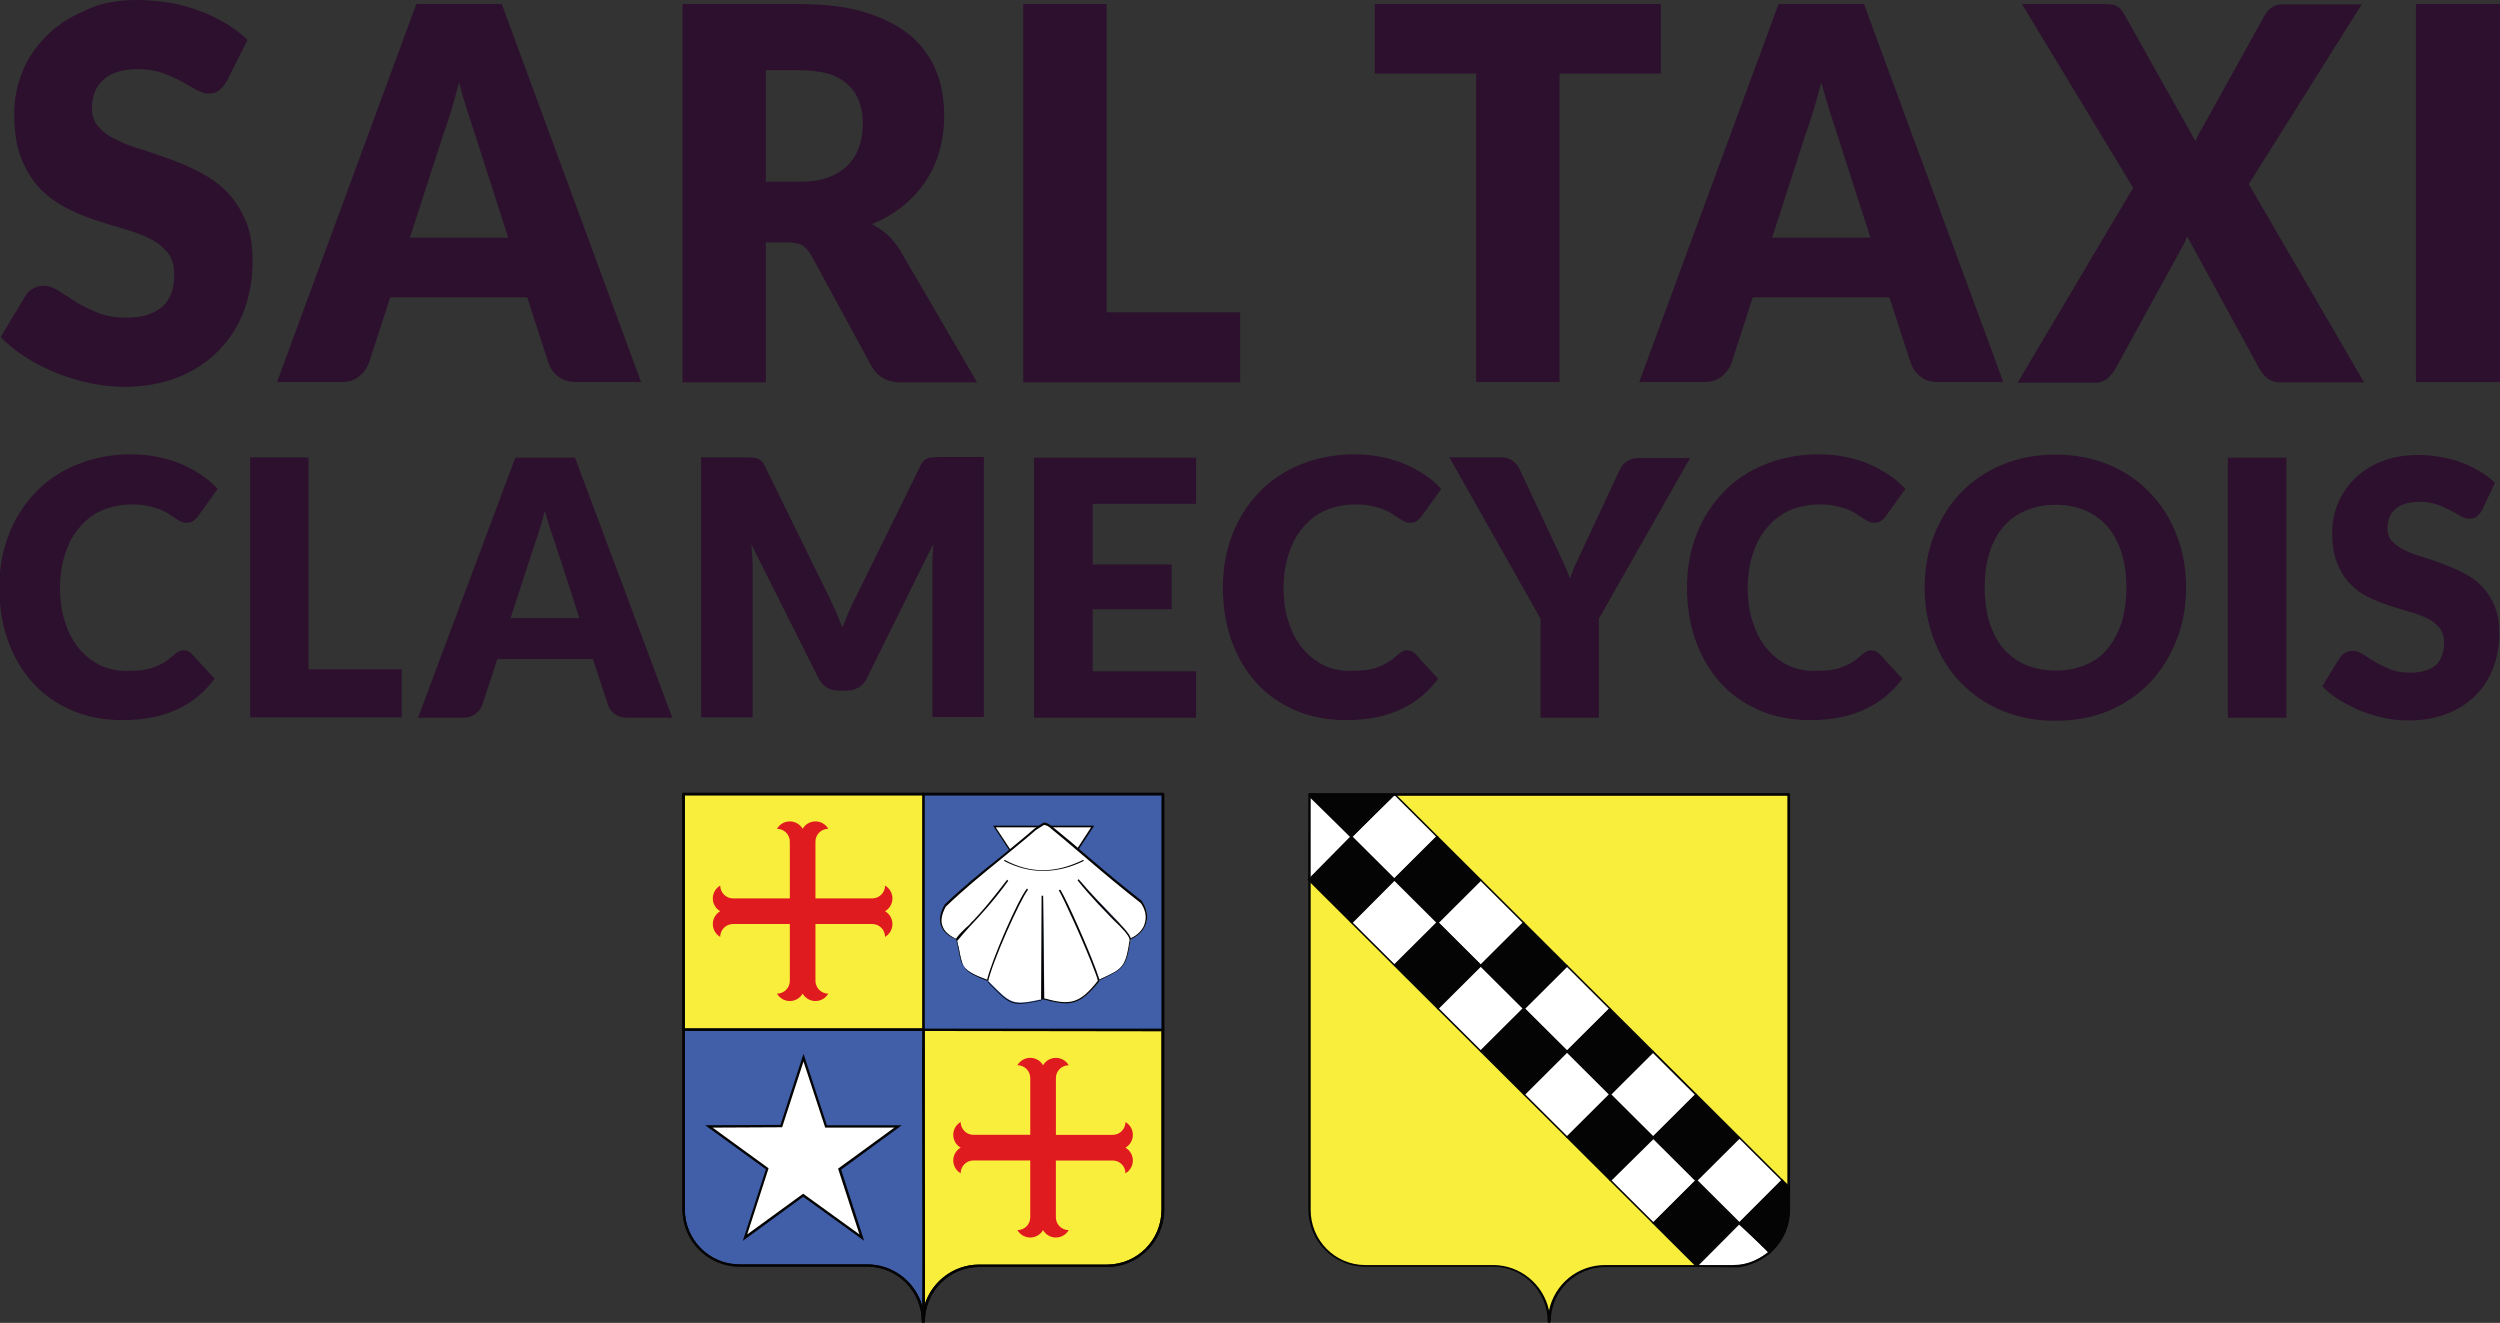 <!-- Generator: Adobe Illustrator 23.0.3, SVG Export Plug-In  -->
<svg version="1.1" xmlns="http://www.w3.org/2000/svg" xmlns:xlink="http://www.w3.org/1999/xlink" x="0px" y="0px" width="737.4px"
	 height="390.2px" viewBox="0 0 737.4 390.2" style="enable-background:new 0 0 737.4 390.2;" xml:space="preserve">
<rect x="0" y="0" width="737.4" height="390.2" fill="#333333" stroke="none"/>
<style type="text/css">
	.st0{fill:#FAEE3C;}
	.st1{fill:#FFFFFF;}
	.st2{fill:#040404;}
	.st3{fill-rule:evenodd;clip-rule:evenodd;fill:#FFFFFF;}
	.st4{fill-rule:evenodd;clip-rule:evenodd;fill:#040404;}
	.st5{fill:#415FA9;}
	.st6{fill:#E01B1F;}
	.st7{fill:#2C102D;}
</style>
<defs>
</defs>
<g>
	<g>
		<g id="layer3_2_">
			<g id="g2946_2_" transform="translate(-75,-202.362)">
				<g id="g4195_2_" transform="translate(2.5e-6,2.6171874e-6)">
					<path id="path4197_2_" class="st0" d="M531.9,592.2c0-9.1,7.4-16.5,16.5-16.5s28.6,0,37.7,0c9.1,0,16.5-7.4,16.5-16.5V436.7
						H461.2v122.5c0,9.1,7.4,16.5,16.5,16.5s28.6,0,37.7,0C524.5,575.7,531.9,583.1,531.9,592.2z"/>
				</g>
			</g>
			<g id="g49702_2_" transform="translate(389.018,42.961)">
			</g>
		</g>
		<g id="layer4_4_">
			<g id="g3220_2_" transform="matrix(1.004,0,0,1,-1.866,1.042)">
				<g id="g3222_2_">
					<g id="g4374_2_" transform="translate(78.718,183.676)">
					</g>
					<g id="g2357_2_" transform="matrix(0.543,0.543,-0.543,0.543,891.692,254.83)">
						<g>
							<polygon id="rect2192_1_" class="st1" points="-462.1,422.2 -438.9,422.2 -438.9,445.4 -462.1,445.4 							"/>
							<path class="st2" d="M-438.6,445.7l-23.8,0l0-23.8l23.8,0L-438.6,445.7z M-461.8,445.1l22.5,0l0-22.6l-22.6,0L-461.8,445.1z"
								/>
						</g>
						<g>
							<polygon id="rect2196_1_" class="st2" points="-462.1,445.6 -438.9,445.6 -438.9,468.7 -462.1,468.7 							"/>
							<path class="st2" d="M-438.6,469l-23.8,0l0-23.8l23.8,0L-438.6,469z M-461.8,468.4l22.6,0l0-22.5l-22.6,0L-461.8,468.4z"/>
						</g>
						<g>
							<polygon id="rect2208_1_" class="st2" points="-438.7,422.2 -415.6,422.2 -415.6,445.4 -438.7,445.4 							"/>
							<path class="st2" d="M-415.3,445.7l-23.8,0l0-23.8l23.8,0L-415.3,445.7z M-438.4,445.1l22.6,0l0-22.6l-22.6,0L-438.4,445.1z"
								/>
						</g>
						<g>
							<polygon id="rect2210_1_" class="st1" points="-415.4,422.2 -392.2,422.2 -392.2,445.4 -415.4,445.4 							"/>
							<path class="st2" d="M-391.9,445.7l-23.8,0l0-23.8l23.8,0L-391.9,445.7z M-415.1,445.1l22.6,0l0-22.6l-22.6,0L-415.1,445.1z"
								/>
						</g>
						<g>
							<polygon id="rect2214_1_" class="st1" points="-438.7,445.6 -415.6,445.6 -415.6,468.7 -438.7,468.7 							"/>
							<path class="st2" d="M-415.3,469l-23.8,0l0-23.8l23.8,0L-415.3,469z M-438.4,468.4l22.5,0l0-22.6l-22.6,0L-438.4,468.4z"/>
						</g>
						<g>
							<polygon id="rect2216_1_" class="st2" points="-415.4,445.6 -392.2,445.6 -392.2,468.7 -415.4,468.7 							"/>
							<path class="st2" d="M-391.9,469l-23.8,0l0-23.8l23.8,0L-391.9,469z M-415.1,468.4l22.6,0l0-22.6l-22.6,0L-415.1,468.4z"/>
						</g>
						<g>
							<polygon id="rect2256_1_" class="st2" points="-392.1,422.2 -368.9,422.2 -368.9,445.4 -392.1,445.4 							"/>
							<path class="st2" d="M-368.6,445.7l-23.8,0l0-23.8l23.8,0L-368.6,445.7z M-391.8,445.1l22.6,0l0-22.6l-22.6,0L-391.8,445.1z"
								/>
						</g>
						<g>
							<polygon id="rect2258_1_" class="st1" points="-368.7,422.2 -345.6,422.2 -345.6,445.4 -368.7,445.4 							"/>
							<path class="st2" d="M-345.3,445.7l-23.8,0l0-23.8l23.8,0L-345.3,445.7z M-368.4,445.1l22.6,0l0-22.6l-22.6,0L-368.4,445.1z"
								/>
						</g>
						<g>
							<polygon id="rect2262_1_" class="st1" points="-392.1,445.6 -368.9,445.6 -368.9,468.7 -392.1,468.7 							"/>
							<path class="st2" d="M-368.6,469l-23.8,0l0-23.8l23.8,0L-368.6,469z M-391.8,468.4l22.6,0l0-22.6l-22.6,0L-391.8,468.4z"/>
						</g>
						<g>
							<polygon id="rect2264_1_" class="st2" points="-368.7,445.6 -345.6,445.6 -345.6,468.7 -368.7,468.7 							"/>
							<path class="st2" d="M-345.3,469l-23.8,0l0-23.8l23.8,0L-345.3,469z M-368.4,468.4l22.6,0l0-22.6l-22.6,0L-368.4,468.4z"/>
						</g>
						<g>
							<polygon id="rect2270_1_" class="st2" points="-345.4,422.2 -322.2,422.2 -322.2,445.4 -345.4,445.4 							"/>
							<path class="st2" d="M-321.9,445.7l-23.8,0l0-23.8l23.8,0L-321.9,445.7z M-345.1,445.1l22.6,0l0-22.6l-22.6,0L-345.1,445.1z"
								/>
						</g>
						<g>
							<polygon id="rect2276_1_" class="st1" points="-345.4,445.6 -322.2,445.6 -322.2,468.7 -345.4,468.7 							"/>
							<path class="st2" d="M-321.9,469l-23.8,0l0-23.8l23.8,0L-321.9,469z M-345.1,468.4l22.6,0l0-22.6l-22.6,0L-345.1,468.4z"/>
						</g>
						<g>
							<polygon id="rect2197_1_" class="st2" points="-322.1,468.7 -322.1,445.6 -298.9,445.6 -298.9,468.7 							"/>
							<path class="st2" d="M-298.6,469l-23.8,0l0-23.8l23.8,0L-298.6,469z M-321.8,468.4l22.6,0l0-22.6l-22.6,0L-321.8,468.4z"/>
						</g>
						<g>
							<polygon id="rect2199_1_" class="st1" points="-298.7,468.7 -298.7,445.6 -275.6,445.6 -275.6,468.7 							"/>
							<path class="st2" d="M-275.3,469l-23.8,0l0-23.8l23.8,0L-275.3,469z M-298.4,468.4l22.6,0l0-22.5l-22.5,0L-298.4,468.4z"/>
						</g>
						<g>
							<polygon id="rect2201_1_" class="st1" points="-322.1,445.4 -322.1,422.2 -298.9,422.2 -298.9,445.4 							"/>
							<path class="st2" d="M-298.6,445.7l-23.8,0l0-23.8l23.8,0L-298.6,445.7z M-321.8,445.1l22.6,0l0-22.5l-22.6,0L-321.8,445.1z"
								/>
						</g>
						<g>
							<polygon id="rect2203_1_" class="st2" points="-298.7,445.4 -298.7,422.2 -275.6,422.2 -275.6,445.4 							"/>
							<path class="st2" d="M-275.3,445.7l-23.8,0l0-23.8l23.8,0L-275.3,445.7z M-298.4,445.1l22.5,0l0-22.6l-22.6,0L-298.4,445.1z"
								/>
						</g>
						<g>
							<polygon id="rect2301_1_" class="st2" points="-275.4,468.7 -275.4,445.6 -252.2,445.6 -252.2,468.7 							"/>
							<path class="st2" d="M-251.9,469l-23.8,0l0-23.8l23.8,0L-251.9,469z M-275.1,468.4l22.6,0l0-22.6l-22.6,0L-275.1,468.4z"/>
						</g>
						<g>
							<polygon id="rect2305_1_" class="st1" points="-275.4,445.4 -275.4,422.2 -252.2,422.2 -252.2,445.4 							"/>
							<path class="st2" d="M-251.9,445.7l-23.8,0l0-23.8l23.8,0L-251.9,445.7z M-275.1,445.1l22.6,0l0-22.6l-22.6,0L-275.1,445.1z"
								/>
						</g>
						<g>
							<path id="path2407_1_" class="st3" d="M-484.9,445.3l22.8,23.3l-0.2-23.1L-484.9,445.3z"/>
							<path class="st2" d="M-461.8,469.2l-23.6-24.1l23.4,0.2L-461.8,469.2z M-484.3,445.6l22,22.5l-0.2-22.3L-484.3,445.6z"/>
						</g>
						<g>
							<path id="path4355_1_" class="st4" d="M-462,422.9l-22.8,22.3c-0.2,0.2-0.1,0.5,0.2,0.5l22.4-0.2L-462,422.9z"/>
							<path class="st2" d="M-461.9,445.8l-22.7,0.2c-0.2,0-0.5-0.1-0.5-0.4c-0.1-0.2,0-0.5,0.1-0.6l23.3-22.8L-461.9,445.8z
								 M-484.6,445.4l22.1-0.2l0.2-21.6L-484.6,445.4z"/>
						</g>
						<g>
							<path id="path4359_1_" class="st3" d="M-252.3,445.5l0.1,23.2c0,0,10.5-10.3,11.1-10.9c0.4-0.4,3.2-3.3,5-12.5
								C-236,444.9-252.5,445.5-252.3,445.5z"/>
							<path class="st2" d="M-240.7,457.9C-240.8,457.9-240.8,458-240.7,457.9c-0.7,0.7-11.1,10.9-11.2,11l-0.5,0.5l-0.1-23.9l0-0.2
								l0.6-0.2l0,0.1c0.5,0,1.5,0,2.7-0.1c11.8-0.4,13.2-0.3,13.4,0l0.1,0.1l0,0.2C-237.4,454.1-240,457.2-240.7,457.9z
								 M-251.8,468c2.1-2.1,10.1-9.9,10.6-10.4c0.3-0.3,3.1-3.1,4.8-12c-1.4-0.2-9.3,0.1-12.8,0.2c-0.9,0-1.6,0.1-2.2,0.1
								c-0.2,0-0.4,0-0.5,0L-251.8,468z"/>
						</g>
						<g>
							<path id="path4362_1_" class="st4" d="M-252.3,422.2l3.4-0.1l7.3,7.5c0,0,5.6,4.5,5.6,15.6l-16.2,0.1L-252.3,422.2z"/>
							<path class="st2" d="M-235.7,445.5l-16.8,0.1l-0.1-23.7l3.8-0.1l7.4,7.5c0.4,0.3,5.7,4.9,5.7,15.8L-235.7,445.5z M-251.9,445
								l15.6-0.1c-0.1-10.6-5.4-15-5.5-15.1l0,0l0,0l-7.2-7.4l-2.9,0L-251.9,445z"/>
						</g>
					</g>
				</g>
				<g id="g3248_2_">
				</g>
				<g id="g3250_2_">
				</g>
				<g id="g3252_2_">
				</g>
			</g>
		</g>
		<g id="layer1_4_">
			<g id="g3067_2_" transform="translate(-75,-202.362)">
				<path class="st2" d="M531.9,592.6c-0.2,0-0.4-0.2-0.4-0.4c0-8.9-7.2-16.2-16.1-16.2h-37.7c-9.3,0-16.8-7.6-16.8-16.9V436.7
					c0-0.2,0.2-0.4,0.4-0.4h141.3c0.2,0,0.4,0.2,0.4,0.4v122.5c0,9.3-7.6,16.9-16.8,16.9h-37.7c-8.9,0-16.1,7.2-16.1,16.2
					C532.3,592.4,532.1,592.6,531.9,592.6z M461.6,437.1v122.2c0,8.9,7.2,16.2,16.1,16.2h37.7c8.1,0,14.9,5.8,16.5,13.4
					c1.6-7.7,8.4-13.4,16.5-13.4h37.7c8.9,0,16.1-7.2,16.1-16.2V437.1H461.6z"/>
			</g>
		</g>
	</g>
	<g>
		<g id="layer1_1_">
			<g>
				<path id="path3573_1_" class="st0" d="M272.3,389.8c0-9.1,7.4-16.5,16.5-16.5s28.6,0,37.7,0s16.5-7.4,16.5-16.5v-53h-70.7V389.8
					z"/>
				<path class="st2" d="M272.3,390.2c-0.2,0-0.4-0.2-0.4-0.4v-86c0-0.2,0.2-0.4,0.4-0.4l70.7,0c0.1,0,0.2,0,0.3,0.1
					c0.1,0.1,0.1,0.2,0.1,0.3v53c0,9.3-7.6,16.9-16.8,16.9h-37.7c-8.9,0-16.1,7.2-16.1,16.2C272.7,390,272.5,390.2,272.3,390.2z
					 M272.7,304.1V385c2.1-6.9,8.5-12,16.1-12h37.7c8.9,0,16.1-7.2,16.1-16.2v-52.6L272.7,304.1z"/>
			</g>
			<g>
				<path id="path3571_1_" class="st5" d="M272.3,234.3v69.5H343v-69.5H272.3z"/>
				<path class="st2" d="M343,304.1h-70.7c-0.2,0-0.4-0.2-0.4-0.4v-69.5c0-0.2,0.2-0.4,0.4-0.4H343c0.2,0,0.4,0.2,0.4,0.4v69.5
					c0,0.1,0,0.2-0.1,0.3C343.2,304.1,343.1,304.1,343,304.1z M272.7,303.4h70v-68.8h-70V303.4z"/>
			</g>
			<g>
				<path id="path3569_1_" class="st0" d="M201.6,234.3v69.5h70.7v-69.5H201.6z"/>
				<path class="st2" d="M201.6,304.1c-0.1,0-0.2,0-0.3-0.1c-0.1-0.1-0.1-0.2-0.1-0.3v-69.5c0-0.2,0.2-0.4,0.4-0.4h70.7
					c0.2,0,0.4,0.2,0.4,0.4v69.5c0,0.2-0.2,0.4-0.4,0.4H201.6z M202,234.6v68.8h70v-68.8H202z"/>
			</g>
			<g>
				<path id="path1572-2_1_" class="st5" d="M272.3,389.8c0-9.1-7.4-16.5-16.5-16.5s-28.6,0-37.7,0c-9.1,0-16.5-7.4-16.5-16.5
					c0-17.7,0-35.3,0-53h70.7C272.3,331.9,272.5,361.7,272.3,389.8z"/>
				<path class="st2" d="M272.3,390.2C272.3,390.2,272.3,390.2,272.3,390.2c-0.2,0-0.4-0.2-0.4-0.4c0-8.9-7.2-16.2-16.1-16.2h-37.7
					c-9.3,0-16.8-7.6-16.8-16.9v-53c0-0.1,0-0.2,0.1-0.3c0.1-0.1,0.2-0.1,0.3-0.1l70.7,0c0.1,0,0.2,0,0.3,0.1
					c0.1,0.1,0.1,0.2,0.1,0.3c0,11.1,0,22.7,0,33.9c0,17.3,0.1,35.1,0,52.1C272.7,390,272.5,390.2,272.3,390.2z M272.7,389.8
					L272.7,389.8L272.7,389.8z M202,304.1v52.6c0,8.9,7.2,16.2,16.1,16.2h37.7c7.6,0,14.1,5.1,16.2,12.1c0.1-15.6,0-31.7,0-47.3
					c0-11.1-0.1-22.5,0-33.6L202,304.1z"/>
			</g>
		</g>
		<g id="layer2_1_">
			<g id="layer4-2-1_2_" transform="matrix(0.413,0,0,0.413,26.915,25.079)">
				<g id="g4299-6_2_" transform="matrix(0.175,0,0,0.175,-50.481,-51.936)">
					<g>
						<path id="path4301-8_1_" class="st6" d="M3139.4,3952.5c0,28.9-23.4,52.4-52.4,52.4c10.8,18.7,30.8,30.2,52.4,30.2
							s41.5-11.5,52.3-30.2c10.8,18.7,30.7,30.2,52.3,30.2s41.6-11.5,52.3-30.2c-28.9,0-52.3-23.4-52.3-52.4v-231.7h231.7
							c28.9,0,52.3,23.4,52.3,52.4c18.7-10.8,30.2-30.8,30.2-52.3c0-21.6-11.5-41.6-30.2-52.4c18.7-10.8,30.2-30.7,30.2-52.3
							s-11.5-41.6-30.2-52.3c0,28.9-23.4,52.3-52.3,52.3h-231.7v-231.7c0-28.9,23.4-52.3,52.3-52.3c-10.8-18.7-30.7-30.2-52.3-30.2
							s-41.6,11.5-52.3,30.2c-10.8-18.7-30.7-30.2-52.3-30.2s-41.6,11.5-52.4,30.2c28.9,0,52.4,23.4,52.4,52.3v231.7h-231.7
							c-28.9,0-52.4-23.4-52.4-52.3c-18.7,10.8-30.2,30.7-30.2,52.3s11.5,41.6,30.2,52.3c-18.7,10.8-30.2,30.8-30.2,52.4
							c0,21.6,11.5,41.5,30.2,52.3c0-28.9,23.4-52.4,52.4-52.4h231.7V3952.5z"/>
					</g>
				</g>
			</g>
			<g id="g16319_2_" transform="translate(298.5,293.623)">
				<g id="g16312_2_" transform="matrix(0.413,0,0,0.413,26.915,25.079)">
					<g id="g16314_2_" transform="matrix(0.175,0,0,0.175,-50.481,-51.936)">
						<g>
							<path id="path16316_1_" class="st6" d="M-9.5,855.1c0,28.9-23.4,52.3-52.4,52.3c10.8,18.7,30.8,30.2,52.3,30.2
								c21.6,0,41.6-11.5,52.4-30.2c10.8,18.7,30.7,30.2,52.3,30.2s41.6-11.5,52.3-30.2c-28.9,0-52.3-23.4-52.3-52.3V623.3h231.7
								c28.9,0,52.3,23.4,52.3,52.3c18.7-10.8,30.2-30.7,30.2-52.3c0-21.6-11.5-41.6-30.2-52.3c18.7-10.8,30.2-30.7,30.2-52.3
								s-11.5-41.6-30.2-52.3c0,28.9-23.4,52.3-52.3,52.3H95.2V286.9c0-28.9,23.4-52.3,52.3-52.3c-10.8-18.7-30.7-30.2-52.3-30.2
								s-41.6,11.5-52.3,30.2C32,215.9,12.1,204.3-9.5,204.3c-21.6,0-41.5,11.5-52.3,30.2c28.9,0,52.4,23.4,52.4,52.3v231.7h-231.7
								c-28.9,0-52.4-23.4-52.4-52.3c-18.7,10.8-30.2,30.7-30.2,52.3s11.5,41.5,30.2,52.3c-18.7,10.8-30.2,30.7-30.2,52.3
								c0,21.6,11.5,41.6,30.2,52.3c0-28.9,23.4-52.3,52.4-52.3H-9.5V855.1z"/>
						</g>
					</g>
				</g>
			</g>
			<g>
				<path id="path8347_1_" class="st1" d="M237,312l6.7,20.3l21.2,0l-17.2,12.6l6.6,20.2l-17.3-12.5l-17.2,12.5l6.5-20.3l-17.2-12.5
					l21.3-0.1L237,312L237,312z"/>
				<path class="st2" d="M219.1,366l6.8-21.1L208,331.9l22.2-0.1l6.8-21l6.9,21.1l22.1,0L248.1,345l6.8,21l-18-13L219.1,366z
					 M236.9,352.1l16.6,12l-6.3-19.4l16.6-12.1l-20.4,0l-6.4-19.5l-6.3,19.4l-20.5,0.1l16.5,12l-6.3,19.5L236.9,352.1z"/>
			</g>
			<g id="g17634_2_" transform="matrix(2.15,0,0,2.15,-153.928,-469.025)">
				<g id="layer1-0_2_">
				</g>
				<g id="layer2-2_2_">
					<g id="g4219_2_" transform="matrix(0.715,0,0,0.757,137.77,128.472)">
						<g>
							<path id="path4221_1_" class="st3" d="M98.2,268.2l9.5,13.6l9.4-13.6h-9.6H98.2L98.2,268.2z"/>
							<path class="st2" d="M107.7,282.1l-9.7-14h19.4L107.7,282.1z M98.5,268.4l9.2,13.2l9.1-13.2H98.5z"/>
						</g>
						<g>
							<path id="path4223_1_" class="st3" d="M106.1,268.7c-5.8,4.8-11.8,8.8-17.3,13.9c-1.5,2.7-1.1,4.8,2.2,6.1
								c3.5-4,4.4-4.2,9.8-10.9c-5.3,7-9.8,10.1-9.8,10.9c1.3,4.7,0.2,5.4,6,7.4c0.7-3.4,6.1-15,7.7-16.8c-1.6,1.9-7,13.4-7.7,16.9
								c4.5,4.2,4.4,4.6,10.6,3.3l0.1-19.2l0.1,19.2c5.1,1.3,6.9,1.1,10.6-3.3c-0.9-3.1-6.1-14.2-7.5-16.5
								c1.1,1.8,6.3,12.5,7.5,16.3c4.5-2,5.1-2.1,6-7.4c-0.2-1.7-4.5-4.4-10-10.8c5.5,6.1,10.1,9.5,10,10.8c3.6-1.5,3.8-4.6,2.1-6.8
								c-6-4.3-11.2-8.9-17.1-13.4c0,0-1.1-1-1.6-0.7L106.1,268.7z"/>
							<path class="st2" d="M111.9,300.3c-1.2,0-2.5-0.3-4.2-0.7l0,0l-0.1,0c-5.9,1.2-6.2,0.9-10-2.7c-0.2-0.2-0.4-0.4-0.7-0.7
								l-0.1-0.1l0-0.1c0,0,0,0,0,0c-4.7-1.6-4.9-2.5-5.4-5.2c-0.1-0.6-0.3-1.3-0.5-2.1c-1.6-0.6-2.5-1.4-2.9-2.5
								c-0.4-1-0.2-2.3,0.7-3.8l0,0c3.3-3,6.9-5.8,10.4-8.4c2.3-1.8,4.7-3.6,7-5.5l0,0l1.5-0.9c0.6-0.3,1.7,0.6,1.8,0.7
								c2.5,1.9,5,3.9,7.3,5.8c3.1,2.5,6.4,5.1,9.8,7.6l0,0c0.9,1.2,1.3,2.7,0.9,4c-0.4,1.3-1.4,2.3-3,3c-0.8,5.1-1.5,5.4-5.5,7.2
								l-0.5,0.2c0,0,0,0,0,0l0,0.1l0,0.1C115.9,299.2,114.3,300.3,111.9,300.3z M107.8,299.4c5,1.3,6.8,1,10.3-3.2
								c-0.1-0.4-0.3-1-0.6-1.7c-1.8-4.6-5.9-13.1-6.9-14.7l0.3-0.1c1.3,2,5.2,10.3,6.9,14.7c0.2,0.6,0.4,1.1,0.6,1.6l0.4-0.2
								c4-1.7,4.6-2,5.4-7c-0.1-0.8-1.3-2-3.2-3.7c-1.7-1.7-4.1-3.9-6.8-7.1l0.2-0.2c2.3,2.6,4.5,4.7,6.2,6.4
								c2.2,2.1,3.6,3.5,3.8,4.3c1.4-0.6,2.4-1.6,2.7-2.7c0.4-1.2,0.1-2.6-0.8-3.7c-3.4-2.5-6.7-5.1-9.8-7.6
								c-2.4-1.9-4.8-3.9-7.3-5.8c-0.4-0.4-1.1-0.8-1.5-0.7l-1.5,0.9c-2.3,1.9-4.7,3.7-7,5.5c-3.4,2.6-7,5.4-10.3,8.4
								c-0.8,1.4-1,2.6-0.6,3.5c0.3,0.9,1.2,1.7,2.6,2.3c0.2-0.4,0.7-0.9,1.9-2c0.2-0.2,0.4-0.3,0.6-0.5c0.3-0.3,0.5-0.6,0.8-0.8
								c1.6-1.6,3.2-3.3,6.5-7.4l0.2,0.2c-2.9,3.8-5.6,6.5-7.4,8.3c-0.7,0.7-1.4,1.5-2.4,2.6c0.2,0.8,0.4,1.5,0.5,2.2
								c0.6,2.7,0.7,3.4,5.2,5c0.8-3.5,6-14.8,7.7-16.7l0.2,0.2c-1.5,1.8-6.9,13.1-7.7,16.8c0.2,0.2,0.4,0.4,0.6,0.6
								c3.8,3.6,4,3.8,9.6,2.7l0.1-19h0.3L107.8,299.4z"/>
						</g>
						<g>
							<path id="path4225_1_" class="st3" d="M100.2,274.3c5.5,2.7,10.5,2.2,15.3,0"/>
							<path class="st2" d="M107.6,276.3c-2.6,0-5-0.6-7.5-1.8l0.1-0.2c4.9,2.5,9.7,2.5,15.1,0l0.1,0.2
								C112.8,275.7,110.2,276.3,107.6,276.3z"/>
						</g>
					</g>
				</g>
				<g id="layer3-4_2_">
				</g>
				<g id="layer4-8_2_">
				</g>
			</g>
		</g>
		<g id="layer4_1_">
			<path class="st2" d="M272.3,390.2c-0.2,0-0.4-0.2-0.4-0.4c0-8.9-7.2-16.2-16.1-16.2h-37.7c-9.3,0-16.8-7.6-16.8-16.9V234.3
				c0-0.2,0.2-0.4,0.4-0.4H343c0.2,0,0.4,0.2,0.4,0.4v122.5c0,9.3-7.6,16.9-16.8,16.9h-37.7c-8.9,0-16.1,7.2-16.1,16.2
				C272.7,390,272.5,390.2,272.3,390.2z M202,234.6v122.2c0,8.9,7.2,16.2,16.1,16.2h37.7c8.1,0,14.9,5.8,16.5,13.4
				c1.6-7.6,8.4-13.4,16.5-13.4h37.7c8.9,0,16.1-7.2,16.1-16.2V234.6H202z"/>
		</g>
	</g>
</g>
<path class="st7" d="M66.9,23.9c-0.7,1.2-1.5,2.1-2.3,2.8c-0.8,0.6-1.8,0.9-3.1,0.9c-1.1,0-2.3-0.4-3.6-1.1
	c-1.3-0.7-2.7-1.6-4.4-2.5c-1.6-0.9-3.5-1.7-5.6-2.5c-2.1-0.7-4.5-1.1-7.1-1.1c-4.6,0-8,1-10.3,3.1c-2.3,2.1-3.4,4.9-3.4,8.4
	c0,2.2,0.7,4.1,2,5.6c1.4,1.5,3.1,2.8,5.4,3.8c2.2,1.1,4.7,2.1,7.6,2.9c2.8,0.9,5.7,1.9,8.7,3c3,1.1,5.9,2.4,8.7,3.9
	c2.8,1.5,5.4,3.4,7.6,5.7c2.2,2.3,4,5.1,5.4,8.4c1.4,3.3,2,7.3,2,11.9c0,5.2-0.9,10-2.5,14.5c-1.7,4.5-4.2,8.4-7.4,11.7
	c-3.2,3.3-7.2,6-11.9,7.9c-4.7,1.9-10.1,2.9-16.1,2.9c-3.3,0-6.7-0.4-10.1-1.1c-3.4-0.7-6.7-1.7-9.9-3s-6.2-2.8-9-4.6
	c-2.8-1.8-5.3-3.8-7.4-6l7.3-12.1c0.5-0.9,1.3-1.7,2.3-2.2c1-0.6,2-0.8,3.1-0.8c1.5,0,2.9,0.5,4.4,1.5c1.5,1,3.2,2,5,3.2
	c1.9,1.2,4,2.2,6.4,3.2c2.4,1,5.3,1.5,8.6,1.5c4.5,0,7.9-1,10.4-3.1c2.5-2.1,3.7-5.3,3.7-9.8c0-2.6-0.7-4.7-2-6.4
	c-1.4-1.6-3.1-3-5.4-4.1c-2.2-1.1-4.7-2-7.5-2.8c-2.8-0.8-5.7-1.7-8.7-2.7c-3-1-5.9-2.2-8.7-3.7c-2.8-1.5-5.3-3.4-7.5-5.7
	c-2.2-2.4-4-5.3-5.4-8.9c-1.4-3.5-2-7.9-2-13.1c0-4.2,0.8-8.3,2.4-12.2c1.6-4,4-7.5,7.1-10.6c3.1-3.1,6.9-5.6,11.4-7.5
	C29.5,0.9,34.7,0,40.5,0c3.3,0,6.4,0.3,9.5,0.8c3.1,0.5,6,1.3,8.8,2.4c2.8,1,5.4,2.3,7.8,3.7c2.4,1.5,4.6,3.1,6.4,4.9L66.9,23.9z"/>
<path class="st7" d="M189.1,112.7H170c-2.1,0-3.9-0.5-5.3-1.6c-1.4-1-2.3-2.4-2.9-4l-6.3-19.4h-40.4l-6.3,19.4
	c-0.5,1.4-1.4,2.7-2.8,3.9c-1.4,1.1-3.1,1.7-5.2,1.7H81.7L122.8,1.2H148L189.1,112.7z M120.9,70.1h29l-9.8-30.5
	c-0.6-1.9-1.4-4.2-2.2-6.8c-0.9-2.6-1.7-5.5-2.5-8.5c-0.8,3.1-1.6,6-2.4,8.6c-0.8,2.7-1.6,4.9-2.3,6.9L120.9,70.1z"/>
<path class="st7" d="M225.9,71.5v41.3h-24.6V1.2h34.5c7.7,0,14.2,0.8,19.6,2.5c5.4,1.7,9.8,4,13.3,6.9c3.4,3,5.9,6.5,7.5,10.5
	c1.6,4,2.3,8.4,2.3,13.2c0,3.6-0.5,7-1.4,10.3c-0.9,3.2-2.3,6.2-4.1,8.9c-1.8,2.7-4.1,5.2-6.7,7.3c-2.6,2.1-5.7,3.9-9.1,5.3
	c1.6,0.9,3.2,1.9,4.6,3.2c1.4,1.3,2.7,2.8,3.8,4.7l22.6,38.8h-22.3c-4.1,0-7.1-1.6-8.9-4.9l-17.6-32.4c-0.8-1.4-1.7-2.4-2.7-3.1
	c-1-0.6-2.5-0.9-4.4-0.9H225.9z M225.9,53.6h9.9c3.4,0,6.2-0.4,8.6-1.3c2.4-0.9,4.3-2.1,5.8-3.7c1.5-1.6,2.6-3.4,3.3-5.5
	c0.7-2.1,1-4.4,1-6.8c0-4.9-1.5-8.7-4.6-11.5c-3-2.8-7.7-4.1-14.1-4.1h-9.9V53.6z"/>
<path class="st7" d="M326.5,92.1h39.3v20.7h-64V1.2h24.6V92.1z"/>
<path class="st7" d="M489.9,1.2v20.5H460v91h-24.6v-91h-29.9V1.2H489.9z"/>
<path class="st7" d="M590.9,112.7h-19.1c-2.1,0-3.9-0.5-5.3-1.6c-1.4-1-2.3-2.4-2.9-4l-6.3-19.4H517l-6.3,19.4
	c-0.5,1.4-1.4,2.7-2.8,3.9c-1.4,1.1-3.1,1.7-5.2,1.7h-19.2L524.6,1.2h25.2L590.9,112.7z M522.7,70.1h29l-9.8-30.5
	c-0.6-1.9-1.4-4.2-2.2-6.8c-0.8-2.6-1.7-5.5-2.5-8.5c-0.8,3.1-1.6,6-2.4,8.6c-0.8,2.7-1.6,4.9-2.3,6.9L522.7,70.1z"/>
<path class="st7" d="M629.2,55.4L596.4,1.2H621c1.6,0,2.8,0.2,3.5,0.7c0.8,0.4,1.4,1.2,2,2.2l21.1,37.6c0.2-0.7,0.5-1.3,0.8-1.9
	c0.3-0.6,0.7-1.3,1.1-1.9l18.5-33.4c1.2-2.1,2.9-3.2,5-3.2h23.6l-33.3,53l34,58.5h-24.6c-1.6,0-2.9-0.4-3.9-1.2
	c-1-0.8-1.8-1.8-2.4-2.9l-21.3-39c-0.4,1.1-0.8,2.1-1.3,2.9l-19.8,36.1c-0.6,1.1-1.4,2-2.3,2.9c-1,0.8-2.2,1.3-3.6,1.3h-23
	L629.2,55.4z"/>
<path class="st7" d="M737.4,112.7h-24.8V1.2h24.8V112.7z"/>
<path class="st7" d="M54.1,191.8c0.4,0,0.8,0.1,1.2,0.2c0.4,0.2,0.8,0.4,1.2,0.8l6.8,7.4c-3,4-6.7,7.1-11.2,9.1
	c-4.5,2.1-9.8,3.1-16,3.1c-5.6,0-10.7-1-15.2-3c-4.5-2-8.3-4.7-11.4-8.2c-3.1-3.5-5.5-7.6-7.2-12.4c-1.7-4.8-2.5-10-2.5-15.6
	c0-5.7,1-11,2.9-15.8c1.9-4.8,4.6-8.9,8-12.4c3.4-3.5,7.5-6.2,12.3-8.1c4.8-1.9,10-2.9,15.7-2.9c2.8,0,5.4,0.3,7.9,0.8
	c2.5,0.5,4.8,1.2,6.9,2.1c2.1,0.9,4.1,2,5.9,3.2c1.8,1.2,3.4,2.6,4.8,4.1l-5.8,8.1c-0.4,0.5-0.8,0.9-1.3,1.3
	c-0.5,0.4-1.2,0.6-2.1,0.6c-0.6,0-1.2-0.1-1.7-0.4c-0.5-0.3-1.1-0.6-1.7-1c-0.6-0.4-1.3-0.8-2-1.3c-0.7-0.5-1.6-0.9-2.6-1.3
	c-1-0.4-2.2-0.7-3.5-1c-1.3-0.3-2.9-0.4-4.7-0.4c-3.1,0-6,0.6-8.6,1.7c-2.6,1.1-4.8,2.8-6.6,4.9c-1.9,2.1-3.3,4.7-4.3,7.7
	c-1,3-1.6,6.4-1.6,10.2c0,3.9,0.5,7.4,1.6,10.5c1,3.1,2.4,5.6,4.2,7.7c1.8,2.1,3.9,3.7,6.2,4.8c2.4,1.1,4.9,1.6,7.6,1.6
	c1.6,0,3-0.1,4.3-0.2c1.3-0.2,2.5-0.4,3.6-0.8c1.1-0.4,2.2-0.9,3.2-1.5c1-0.6,2-1.4,3-2.3c0.4-0.4,0.8-0.6,1.3-0.9
	C53.1,191.9,53.6,191.8,54.1,191.8z"/>
<path class="st7" d="M91,197.4h27.5v14.2H73.8v-76.7H91V197.4z"/>
<path class="st7" d="M198.3,211.7h-13.3c-1.5,0-2.7-0.4-3.7-1.1c-1-0.7-1.6-1.6-2-2.8l-4.4-13.4h-28.2l-4.4,13.4c-0.3,1-1,1.9-2,2.7
	c-1,0.8-2.2,1.2-3.6,1.2h-13.4l28.7-76.7h17.6L198.3,211.7z M150.6,182.3h20.3l-6.8-21c-0.4-1.3-1-2.9-1.6-4.7
	c-0.6-1.8-1.2-3.8-1.8-5.9c-0.5,2.1-1.1,4.1-1.7,6c-0.6,1.8-1.1,3.4-1.6,4.7L150.6,182.3z"/>
<path class="st7" d="M246.7,180.7c0.6,1.4,1.2,2.9,1.8,4.4c0.6-1.5,1.2-3,1.8-4.5c0.6-1.5,1.3-2.9,2-4.2l19.1-38.8
	c0.3-0.7,0.7-1.2,1-1.6c0.4-0.4,0.8-0.6,1.2-0.8c0.4-0.2,0.9-0.3,1.5-0.3c0.6,0,1.2-0.1,2-0.1h13.1v76.7h-15.2v-44.1
	c0-2.1,0.1-4.5,0.3-7L255.7,200c-0.6,1.2-1.4,2.2-2.5,2.8c-1,0.6-2.2,0.9-3.5,0.9h-2.3c-1.3,0-2.5-0.3-3.5-0.9
	c-1-0.6-1.9-1.6-2.5-2.8l-19.8-39.5c0.1,1.2,0.2,2.4,0.3,3.7c0.1,1.2,0.1,2.3,0.1,3.3v44.1h-15.2v-76.7H220c0.7,0,1.4,0,2,0.1
	c0.6,0,1.1,0.1,1.5,0.3c0.4,0.2,0.8,0.4,1.2,0.8c0.4,0.4,0.7,0.9,1,1.6l19.1,38.9C245.4,177.9,246.1,179.3,246.7,180.7z"/>
<path class="st7" d="M352.8,134.9v13.7h-30.5v17.9h23.3v13.2h-23.3V198h30.5v13.7H305v-76.7H352.8z"/>
<path class="st7" d="M415,191.8c0.4,0,0.8,0.1,1.2,0.2c0.4,0.2,0.8,0.4,1.2,0.8l6.8,7.4c-3,4-6.7,7.1-11.2,9.1
	c-4.5,2.1-9.8,3.1-16,3.1c-5.6,0-10.7-1-15.2-3c-4.5-2-8.3-4.7-11.4-8.2c-3.1-3.5-5.5-7.6-7.2-12.4c-1.7-4.8-2.5-10-2.5-15.6
	c0-5.7,1-11,2.9-15.8c1.9-4.8,4.6-8.9,8-12.4c3.4-3.5,7.5-6.2,12.3-8.1c4.8-1.9,10-2.9,15.7-2.9c2.8,0,5.4,0.3,7.9,0.8
	c2.5,0.5,4.8,1.2,6.9,2.1c2.1,0.9,4.1,2,5.9,3.2c1.8,1.2,3.4,2.6,4.8,4.1l-5.8,8.1c-0.4,0.5-0.8,0.9-1.3,1.3
	c-0.5,0.4-1.2,0.6-2.1,0.6c-0.6,0-1.2-0.1-1.7-0.4c-0.5-0.3-1.1-0.6-1.7-1s-1.3-0.8-2-1.3c-0.7-0.5-1.6-0.9-2.6-1.3
	c-1-0.4-2.2-0.7-3.5-1c-1.3-0.3-2.9-0.4-4.7-0.4c-3.1,0-6,0.6-8.6,1.7c-2.6,1.1-4.8,2.8-6.6,4.9c-1.9,2.1-3.3,4.7-4.3,7.7
	c-1,3-1.6,6.4-1.6,10.2c0,3.9,0.5,7.4,1.6,10.5c1,3.1,2.4,5.6,4.2,7.7c1.8,2.1,3.9,3.7,6.2,4.8c2.4,1.1,4.9,1.6,7.6,1.6
	c1.6,0,3-0.1,4.3-0.2c1.3-0.2,2.5-0.4,3.6-0.8c1.1-0.4,2.2-0.9,3.2-1.5c1-0.6,2-1.4,3-2.3c0.4-0.4,0.8-0.6,1.3-0.9
	C414,191.9,414.5,191.8,415,191.8z"/>
<path class="st7" d="M471.6,182.5v29.2h-17.2v-29.2l-26.9-47.6h15.2c1.5,0,2.7,0.4,3.6,1.1c0.9,0.7,1.6,1.6,2.1,2.8l10.5,22.3
	c0.8,1.8,1.6,3.4,2.3,5c0.7,1.5,1.3,3,1.9,4.5c0.5-1.5,1.1-3,1.8-4.5s1.5-3.1,2.3-4.9l10.4-22.3c0.2-0.5,0.5-0.9,0.8-1.4
	s0.8-0.9,1.2-1.2c0.5-0.4,1-0.7,1.6-0.9c0.6-0.2,1.2-0.3,2-0.3h15.3L471.6,182.5z"/>
<path class="st7" d="M551.9,191.8c0.4,0,0.8,0.1,1.2,0.2c0.4,0.2,0.8,0.4,1.2,0.8l6.8,7.4c-3,4-6.7,7.1-11.2,9.1
	c-4.5,2.1-9.8,3.1-16,3.1c-5.6,0-10.7-1-15.2-3c-4.5-2-8.3-4.7-11.4-8.2c-3.1-3.5-5.5-7.6-7.2-12.4c-1.7-4.8-2.5-10-2.5-15.6
	c0-5.7,1-11,2.9-15.8c1.9-4.8,4.6-8.9,8-12.4c3.4-3.5,7.5-6.2,12.3-8.1c4.8-1.9,10-2.9,15.7-2.9c2.8,0,5.4,0.3,7.9,0.8
	c2.5,0.5,4.8,1.2,6.9,2.1c2.1,0.9,4.1,2,5.9,3.2c1.8,1.2,3.4,2.6,4.8,4.1l-5.8,8.1c-0.4,0.5-0.8,0.9-1.3,1.3
	c-0.5,0.4-1.2,0.6-2.1,0.6c-0.6,0-1.2-0.1-1.7-0.4c-0.5-0.3-1.1-0.6-1.7-1s-1.3-0.8-2-1.3c-0.7-0.5-1.6-0.9-2.6-1.3
	c-1-0.4-2.2-0.7-3.5-1c-1.3-0.3-2.9-0.4-4.7-0.4c-3.1,0-6,0.6-8.6,1.7c-2.6,1.1-4.8,2.8-6.6,4.9c-1.9,2.1-3.3,4.7-4.3,7.7
	c-1,3-1.6,6.4-1.6,10.2c0,3.9,0.5,7.4,1.6,10.5c1,3.1,2.4,5.6,4.2,7.7c1.8,2.1,3.9,3.7,6.2,4.8c2.4,1.1,4.9,1.6,7.6,1.6
	c1.6,0,3-0.1,4.3-0.2c1.3-0.2,2.5-0.4,3.6-0.8c1.1-0.4,2.2-0.9,3.2-1.5c1-0.6,2-1.4,3-2.3c0.4-0.4,0.8-0.6,1.3-0.9
	C550.9,191.9,551.4,191.8,551.9,191.8z"/>
<path class="st7" d="M644.8,173.3c0,5.5-0.9,10.7-2.8,15.5c-1.9,4.8-4.5,8.9-7.8,12.5c-3.4,3.5-7.4,6.3-12.1,8.3c-4.7,2-10,3-15.8,3
	s-11-1-15.8-3c-4.8-2-8.8-4.8-12.2-8.3c-3.4-3.5-6-7.7-7.8-12.5c-1.9-4.8-2.8-9.9-2.8-15.5c0-5.5,0.9-10.7,2.8-15.5
	c1.9-4.8,4.5-8.9,7.8-12.4c3.4-3.5,7.4-6.3,12.2-8.3c4.8-2,10-3,15.8-3s11,1,15.8,3c4.7,2,8.8,4.8,12.1,8.3c3.4,3.5,6,7.7,7.8,12.4
	C643.9,162.6,644.8,167.7,644.8,173.3z M627.2,173.3c0-3.8-0.5-7.2-1.4-10.2c-1-3-2.3-5.6-4.1-7.7s-4-3.7-6.5-4.8
	c-2.6-1.1-5.5-1.7-8.8-1.7c-3.3,0-6.3,0.6-8.9,1.7c-2.6,1.1-4.8,2.7-6.6,4.8s-3.2,4.7-4.1,7.7c-1,3-1.4,6.5-1.4,10.2
	c0,3.8,0.5,7.3,1.4,10.3c1,3,2.3,5.6,4.1,7.7s4,3.7,6.6,4.8s5.6,1.7,8.9,1.7c3.3,0,6.2-0.6,8.8-1.7s4.8-2.7,6.5-4.8s3.1-4.7,4.1-7.7
	C626.7,180.5,627.2,177.1,627.2,173.3z"/>
<path class="st7" d="M674.4,211.7h-17.3v-76.7h17.3V211.7z"/>
<path class="st7" d="M732.1,150.5c-0.5,0.8-1,1.5-1.6,1.9c-0.6,0.4-1.3,0.6-2.2,0.6c-0.8,0-1.6-0.3-2.5-0.8
	c-0.9-0.5-1.9-1.1-3.1-1.7c-1.1-0.6-2.4-1.2-3.9-1.7c-1.5-0.5-3.1-0.8-5-0.8c-3.2,0-5.6,0.7-7.2,2.1c-1.6,1.4-2.4,3.3-2.4,5.8
	c0,1.5,0.5,2.8,1.4,3.8c1,1,2.2,1.9,3.7,2.6c1.5,0.7,3.3,1.4,5.3,2c2,0.6,4,1.3,6.1,2.1c2.1,0.8,4.1,1.6,6.1,2.7
	c2,1,3.8,2.3,5.3,3.9c1.5,1.6,2.8,3.5,3.7,5.8c1,2.3,1.4,5,1.4,8.2c0,3.5-0.6,6.9-1.8,10c-1.2,3.1-2.9,5.8-5.2,8.1
	c-2.3,2.3-5,4.1-8.4,5.4c-3.3,1.3-7.1,2-11.3,2c-2.3,0-4.7-0.2-7.1-0.7c-2.4-0.5-4.7-1.2-7-2.1c-2.2-0.9-4.3-2-6.3-3.2
	c-2-1.2-3.7-2.6-5.1-4.1l5.1-8.3c0.4-0.6,0.9-1.1,1.6-1.5c0.7-0.4,1.4-0.6,2.2-0.6c1,0,2,0.3,3.1,1c1,0.7,2.2,1.4,3.5,2.2
	c1.3,0.8,2.8,1.5,4.5,2.2c1.7,0.7,3.7,1,6,1c3.1,0,5.6-0.7,7.3-2.1c1.7-1.4,2.6-3.7,2.6-6.8c0-1.8-0.5-3.2-1.4-4.4
	c-1-1.1-2.2-2.1-3.7-2.8c-1.5-0.7-3.3-1.4-5.3-1.9c-2-0.6-4-1.2-6.1-1.9c-2.1-0.7-4.1-1.5-6.1-2.5s-3.7-2.3-5.3-4
	c-1.5-1.6-2.8-3.7-3.7-6.1c-1-2.4-1.4-5.5-1.4-9c0-2.9,0.6-5.7,1.7-8.4c1.1-2.7,2.8-5.2,4.9-7.3c2.2-2.1,4.8-3.9,8-5.1
	c3.2-1.3,6.8-1.9,10.8-1.9c2.3,0,4.5,0.2,6.6,0.6c2.2,0.4,4.2,0.9,6.1,1.6c1.9,0.7,3.7,1.6,5.4,2.6s3.2,2.1,4.5,3.4L732.1,150.5z"/>
</svg>
